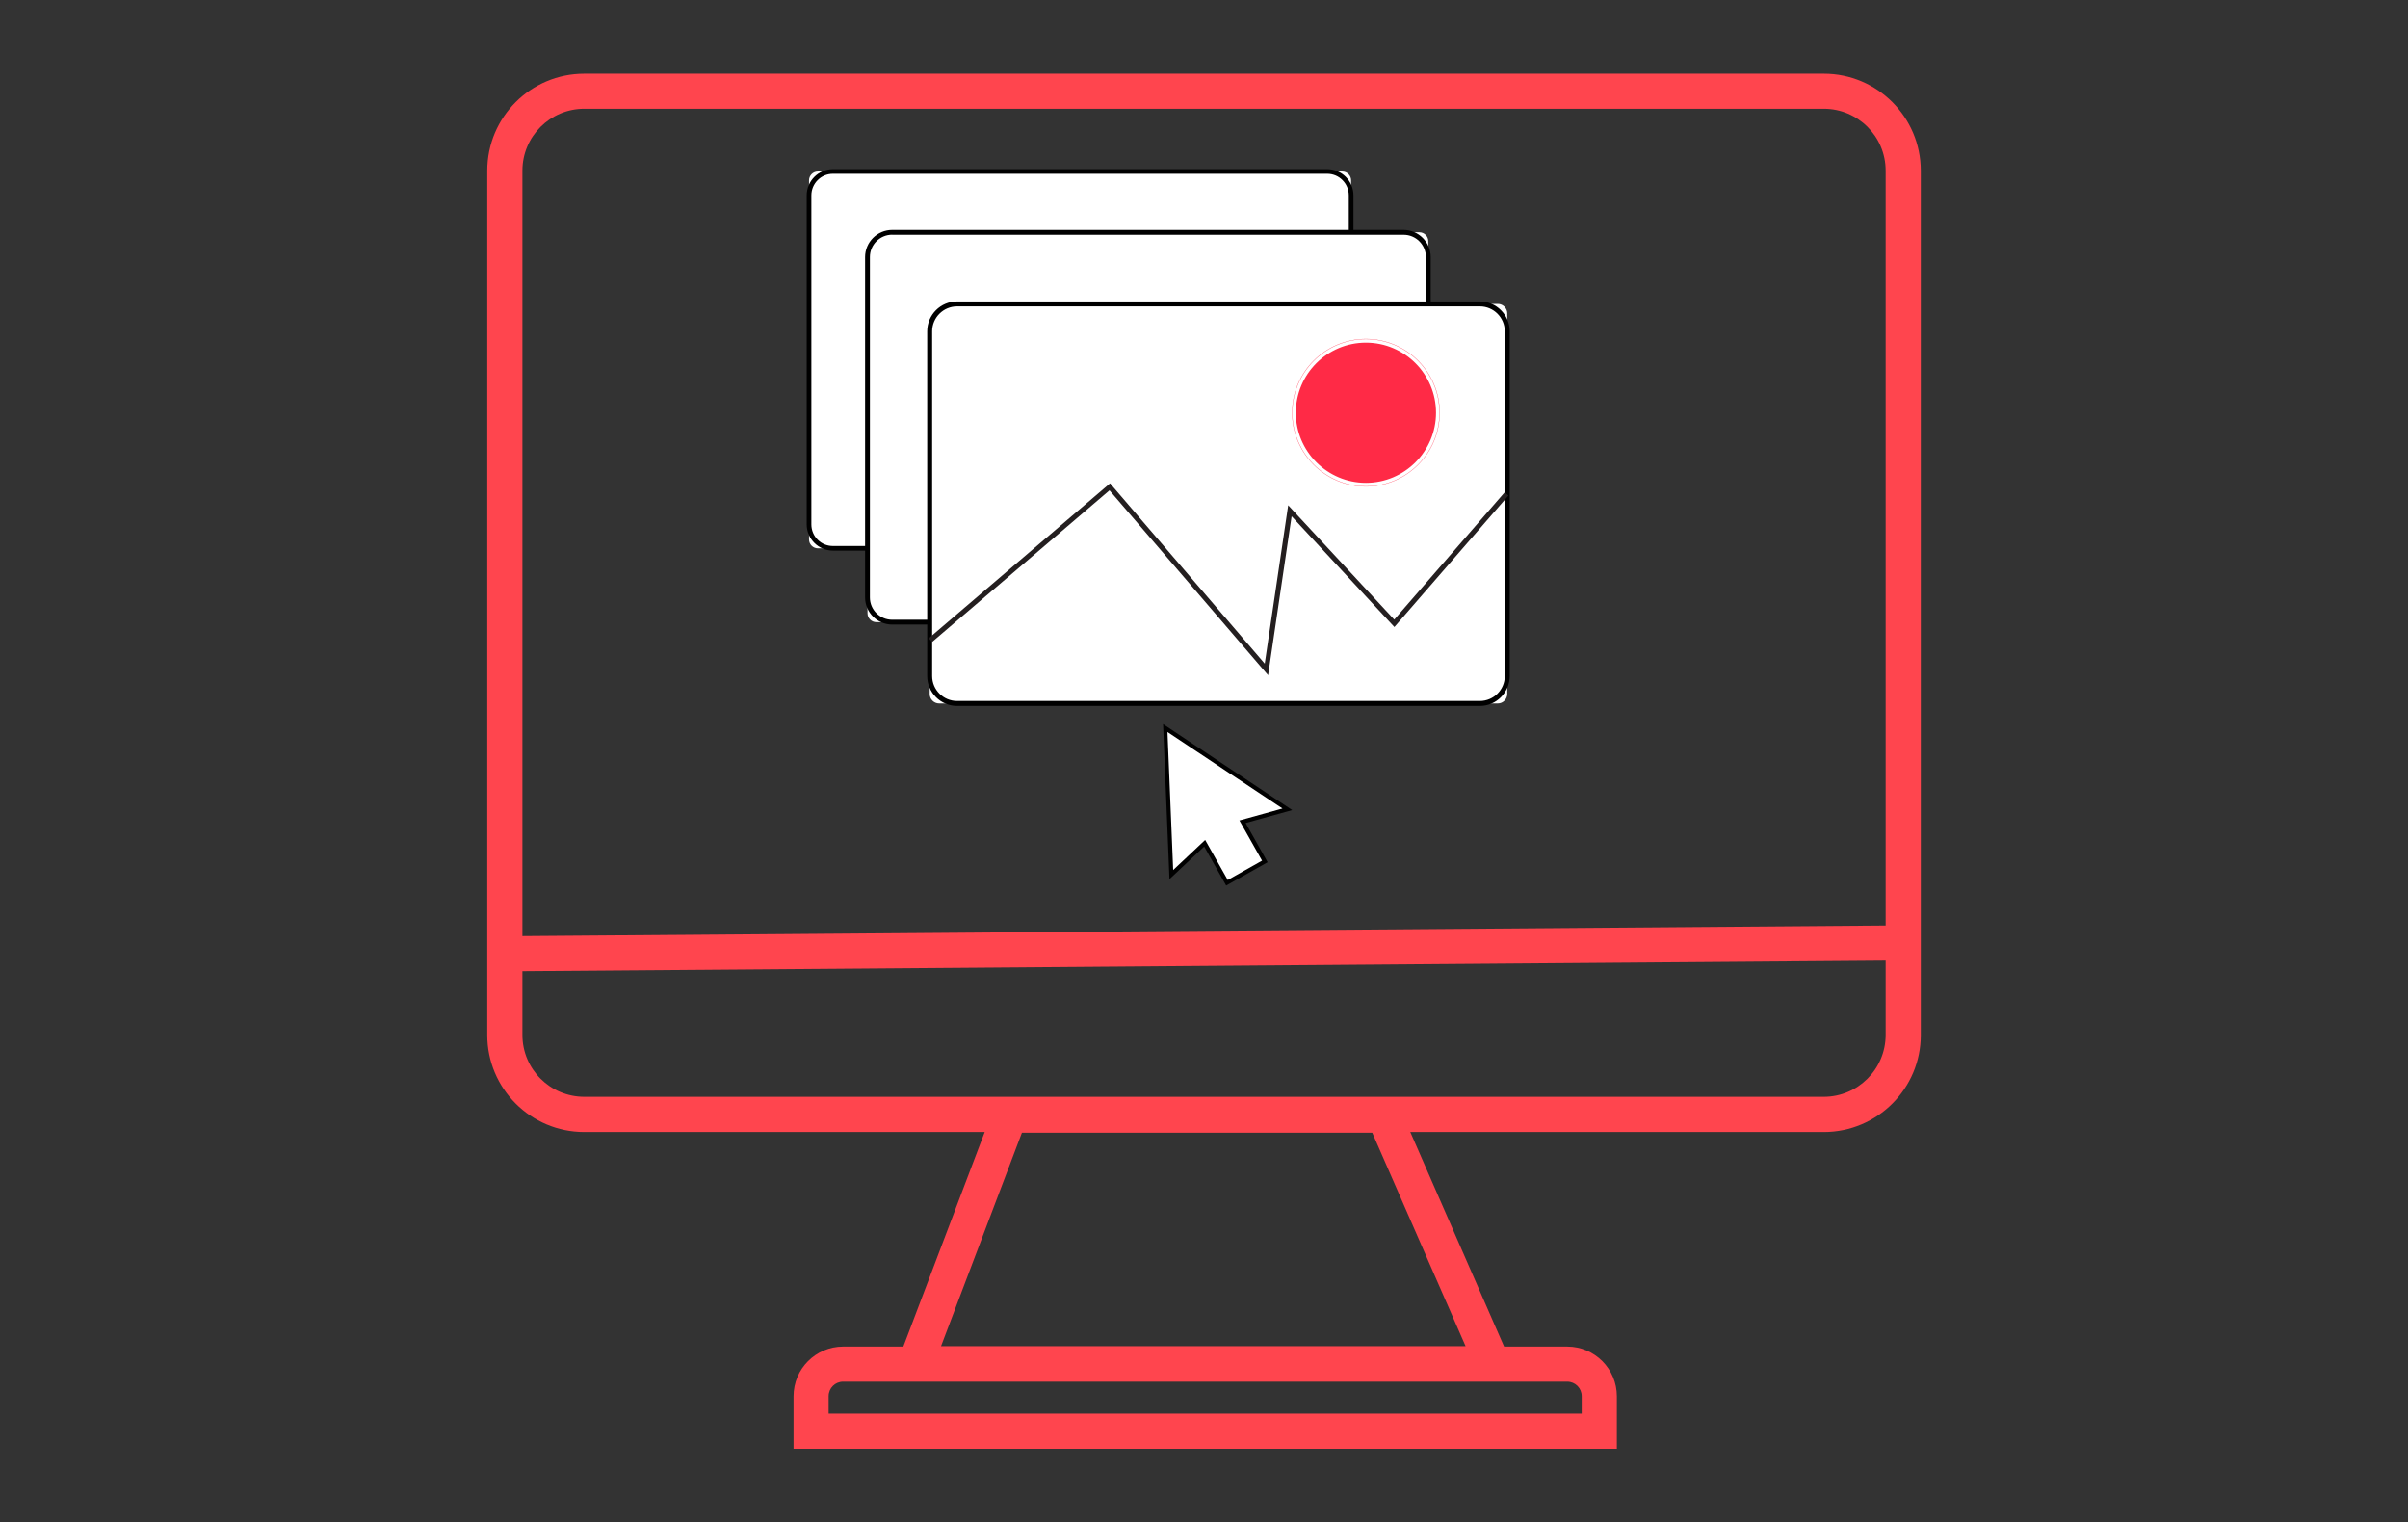 <?xml version="1.0" encoding="utf-8"?>
<!-- Generator: Adobe Illustrator 25.4.1, SVG Export Plug-In . SVG Version: 6.00 Build 0)  -->
<svg version="1.1" id="Layer_1" xmlns="http://www.w3.org/2000/svg" xmlns:xlink="http://www.w3.org/1999/xlink" x="0px" y="0px"
	 viewBox="0 0 350.08 221.3" style="enable-background:new 0 0 350.08 221.3;" xml:space="preserve">
<rect x="0" y="0" width="350.08" height="221.3" fill="#333333" stroke="none"/>
<style type="text/css">
	.st0{clip-path:url(#SVGID_00000022549640286326402050000011854305621152248218_);}
	.st1{clip-path:url(#SVGID_00000151538208778198753320000004190040719205222846_);}
	.st2{fill:#870010;stroke:#231F20;stroke-miterlimit:10;}
	.st3{clip-path:url(#SVGID_00000021120246572740717860000008044154053898196113_);}
	.st4{fill:#750014;}
	.st5{fill:#F7F7F7;}
	.st6{fill:#F8454E;}
	.st7{fill:none;stroke:#F8454E;stroke-width:5;stroke-miterlimit:10;}
	.st8{opacity:0.79;fill:#FFFFFF;}
	.st9{fill:none;stroke:#EC1C24;stroke-width:3;stroke-miterlimit:10;}
	.st10{fill:none;stroke:#D0D2D3;stroke-width:10;stroke-miterlimit:10;}
	.st11{fill:#FFFFFF;}
	.st12{fill:#F1F1F2;stroke:#404041;stroke-miterlimit:10;}
	.st13{fill:none;stroke:#F8454E;stroke-width:3;stroke-miterlimit:10;}
	.st14{fill:none;stroke:#F8454E;stroke-width:3;stroke-linecap:round;stroke-linejoin:round;stroke-miterlimit:10;}
	.st15{fill:none;stroke:#F8454E;stroke-width:4;stroke-miterlimit:10;}
	.st16{fill:none;stroke:#F8454E;stroke-width:4;stroke-linecap:round;stroke-linejoin:round;stroke-miterlimit:10;}
	.st17{fill:none;stroke:#F8454E;stroke-linecap:round;stroke-linejoin:round;stroke-miterlimit:10;}
	.st18{fill:none;stroke:#F8454E;stroke-width:2;stroke-miterlimit:10;}
	.st19{fill:#FEA300;}
	.st20{fill:#BBBDBF;}
	.st21{fill:none;}
	.st22{fill:#FF454E;}
	.st23{fill:none;stroke:#F8454E;stroke-width:4;stroke-linejoin:round;stroke-miterlimit:10;}
	.st24{fill:none;stroke:#F8454E;stroke-miterlimit:10;}
	.st25{opacity:0.77;fill:none;stroke:#F8454E;stroke-width:2;stroke-miterlimit:10;}
	.st26{fill:#241F20;}
	.st27{fill:#FF2A46;stroke:#FFFFFF;stroke-width:0.5;stroke-miterlimit:10;}
	.st28{fill:none;stroke:#231F20;stroke-width:0.5;stroke-miterlimit:10;}
	.st29{fill:#F6921E;}
	.st30{fill:none;stroke:#FFFFFF;stroke-miterlimit:10;}
	.st31{fill:#FFFFFF;stroke:#FFFFFF;stroke-miterlimit:10;}
	.st32{clip-path:url(#SVGID_00000013901121341510143620000000824754150843315618_);}
	.st33{clip-path:url(#SVGID_00000120557960665303851910000003445588753108578971_);}
	.st34{clip-path:url(#SVGID_00000114033771240873436540000001469578519201237652_);}
	.st35{fill:#FFE27A;stroke:#FFE27A;stroke-width:2;stroke-miterlimit:10;}
	.st36{fill:#96D87A;stroke:#96D87A;stroke-width:2;stroke-miterlimit:10;}
	.st37{fill:#8BCAFF;}
	.st38{fill:#FFBA57;}
	.st39{fill:#FF454E;stroke:#000000;stroke-miterlimit:10;}
	.st40{fill:#F8454E;stroke:#F8454E;stroke-miterlimit:10;}
	.st41{fill:none;stroke:#FFFFFF;stroke-width:3;stroke-miterlimit:10;}
	.st42{fill:none;stroke:#BBBDBF;stroke-miterlimit:10;}
	.st43{fill:none;stroke:#FF454E;stroke-width:2;stroke-miterlimit:10;}
	.st44{fill:none;stroke:#929497;stroke-width:2;stroke-miterlimit:10;}
	
		.st45{clip-path:url(#SVGID_00000090979146975661638680000003276514730315208372_);fill:url(#SVGID_00000032623297789657572070000018359313069149097093_);}
	.st46{clip-path:url(#SVGID_00000090979146975661638680000003276514730315208372_);}
	.st47{fill:url(#SVGID_00000114751735815600073950000014431801244522930597_);}
	.st48{fill:url(#SVGID_00000181074217916840662610000006216515042150318526_);}
	.st49{fill:url(#SVGID_00000165224247331853446240000017475186466592971928_);}
	.st50{fill:none;stroke:#58595B;stroke-width:0.5;stroke-miterlimit:10;}
	.st51{clip-path:url(#SVGID_00000123416349813235642840000004206083238924609695_);}
	.st52{fill:none;stroke:#231F20;stroke-width:7;stroke-miterlimit:10;}
	.st53{fill:#E6E7E8;}
	.st54{fill:#FFFFFF;stroke:#404041;stroke-width:0.25;stroke-miterlimit:10;}
	.st55{fill:none;stroke:#808184;stroke-miterlimit:10;}
	.st56{fill:#FF2A46;}
</style>
<path class="st22" d="M265.15,10.71H84.94c-7.77,0-14.1,6.32-14.1,14.1v125.65c0,7.77,6.32,14.1,14.1,14.1h58.22l-11.83,31.19h-8.75
	c-3.97,0-7.21,3.23-7.21,7.21v7.65h119.69v-7.65c0-3.97-3.23-7.21-7.21-7.21h-9.18l-13.64-31.19h60.12c7.77,0,14.1-6.32,14.1-14.1
	V24.8C279.24,17.03,272.92,10.71,265.15,10.71z M229.95,202.95v2.54H120.47v-2.54c0-1.16,0.94-2.1,2.1-2.1h105.28
	C229.01,200.85,229.95,201.79,229.95,202.95z M136.81,195.69l11.76-31.03h50.93l13.57,31.03H136.81z M84.94,15.81h180.21
	c4.96,0,8.99,4.03,8.99,8.99v109.74l-198.19,1.54V24.8C75.95,19.85,79.98,15.81,84.94,15.81z M265.15,159.44H84.94
	c-4.96,0-8.99-4.03-8.99-8.99v-9.27l198.19-1.54v10.8C274.14,155.41,270.1,159.44,265.15,159.44z"/>
<g>
	<g>
		<g>
			<path class="st11" d="M195.14,79.71h-76.23c-0.71,0-1.29-0.58-1.29-1.29v-52.2c0-0.71,0.58-1.29,1.29-1.29h76.23
				c0.71,0,1.29,0.58,1.29,1.29v52.2C196.43,79.13,195.85,79.71,195.14,79.71z"/>
		</g>
		<g>
			<path d="M192.96,80.04h-71.87c-2.1,0-3.81-1.71-3.81-3.81V28.4c0-2.1,1.71-3.81,3.81-3.81h71.87c2.1,0,3.81,1.71,3.81,3.81v47.84
				C196.76,78.34,195.06,80.04,192.96,80.04z M121.09,25.26c-1.73,0-3.13,1.41-3.13,3.14v47.84c0,1.73,1.4,3.13,3.13,3.13h71.87
				c1.73,0,3.13-1.4,3.13-3.13V28.4c0-1.73-1.4-3.14-3.13-3.14H121.09z"/>
		</g>
	</g>
	<g>
		<g>
			<path class="st11" d="M206.36,90.44h-78.95c-0.71,0-1.29-0.58-1.29-1.29V35.06c0-0.71,0.58-1.29,1.29-1.29h78.95
				c0.71,0,1.29,0.58,1.29,1.29v54.09C207.65,89.87,207.07,90.44,206.36,90.44z"/>
		</g>
		<g>
			<path d="M204.06,90.79h-74.35c-2.17,0-3.94-1.77-3.94-3.94V37.37c0-2.17,1.77-3.94,3.94-3.94h74.35c2.17,0,3.94,1.77,3.94,3.94
				v49.49C208,89.02,206.23,90.79,204.06,90.79z M129.71,34.12c-1.79,0-3.24,1.46-3.24,3.24v49.49c0,1.79,1.45,3.24,3.24,3.24h74.35
				c1.79,0,3.24-1.45,3.24-3.24V37.37c0-1.79-1.45-3.24-3.24-3.24H129.71z"/>
		</g>
	</g>
	<g>
		<g>
			<g>
				<path class="st11" d="M217.75,102.26h-81.21c-0.76,0-1.38-0.62-1.38-1.38V45.56c0-0.76,0.62-1.38,1.38-1.38h81.21
					c0.76,0,1.38,0.62,1.38,1.38v55.33C219.12,101.64,218.51,102.26,217.75,102.26z"/>
			</g>
			<g>
				<path d="M215.15,102.62h-76.01c-2.39,0-4.34-1.95-4.34-4.34V48.16c0-2.4,1.95-4.34,4.34-4.34h76.01c2.39,0,4.34,1.95,4.34,4.34
					v50.12C219.48,100.67,217.54,102.62,215.15,102.62z M139.14,44.54c-1.99,0-3.62,1.62-3.62,3.62v50.12
					c0,1.99,1.62,3.62,3.62,3.62h76.01c1.99,0,3.62-1.62,3.62-3.62V48.16c0-1.99-1.62-3.62-3.62-3.62H139.14z"/>
			</g>
		</g>
		<g>
			<g>
				<polygon class="st26" points="184.36,98.15 161.3,71.28 135.49,93.34 135.02,92.79 161.38,70.26 161.62,70.54 183.87,96.47 
					187.28,73.45 202.7,90.07 218.76,71.56 219.3,72.04 202.72,91.15 187.78,75.05 				"/>
			</g>
		</g>
		<g>
			<g>
				<circle class="st56" cx="198.58" cy="60" r="10.71"/>
				<path class="st11" d="M198.58,70.96c-6.04,0-10.96-4.92-10.96-10.96s4.92-10.96,10.96-10.96s10.96,4.92,10.96,10.96
					S204.62,70.96,198.58,70.96z M198.58,49.54c-5.77,0-10.46,4.69-10.46,10.46s4.69,10.46,10.46,10.46s10.46-4.69,10.46-10.46
					S204.35,49.54,198.58,49.54z"/>
			</g>
			<g>
				<path class="st56" d="M198.58,70.98c-6.06,0-10.98-4.93-10.98-10.98s4.93-10.98,10.98-10.98s10.98,4.93,10.98,10.98
					S204.64,70.98,198.58,70.98z M198.58,49.56c-5.76,0-10.44,4.68-10.44,10.44s4.68,10.44,10.44,10.44s10.44-4.68,10.44-10.44
					S204.34,49.56,198.58,49.56z"/>
				<path class="st11" d="M198.58,71.23c-6.19,0-11.23-5.04-11.23-11.23s5.04-11.23,11.23-11.23s11.23,5.04,11.23,11.23
					S204.77,71.23,198.58,71.23z M198.58,49.27c-5.92,0-10.73,4.81-10.73,10.73s4.82,10.73,10.73,10.73s10.73-4.81,10.73-10.73
					S204.5,49.27,198.58,49.27z M198.58,70.69c-5.89,0-10.69-4.8-10.69-10.69c0-5.89,4.79-10.69,10.69-10.69s10.69,4.8,10.69,10.69
					C209.27,65.9,204.47,70.69,198.58,70.69z M198.58,49.81c-5.62,0-10.19,4.57-10.19,10.19s4.57,10.19,10.19,10.19
					s10.19-4.57,10.19-10.19S204.2,49.81,198.58,49.81z"/>
			</g>
		</g>
	</g>
	<g>
		<g>
			<path class="st11" d="M187.16,117.65l-17.75-11.81l0.88,21.3c0,0,2.7-2.53,4.85-4.56l3.23,5.75l5.51-3.1l-3.25-5.77
				L187.16,117.65z"/>
		</g>
		<g>
			<path d="M178.26,128.73l-3.19-5.67l-5.05,4.74l-0.93-22.54l18.78,12.5l-6.78,1.88l3.2,5.7L178.26,128.73z M175.21,122.1
				l3.28,5.82l4.99-2.81l-3.29-5.84l6.26-1.74l-16.72-11.12l0.83,20.06L175.21,122.1z"/>
		</g>
	</g>
</g>
</svg>
